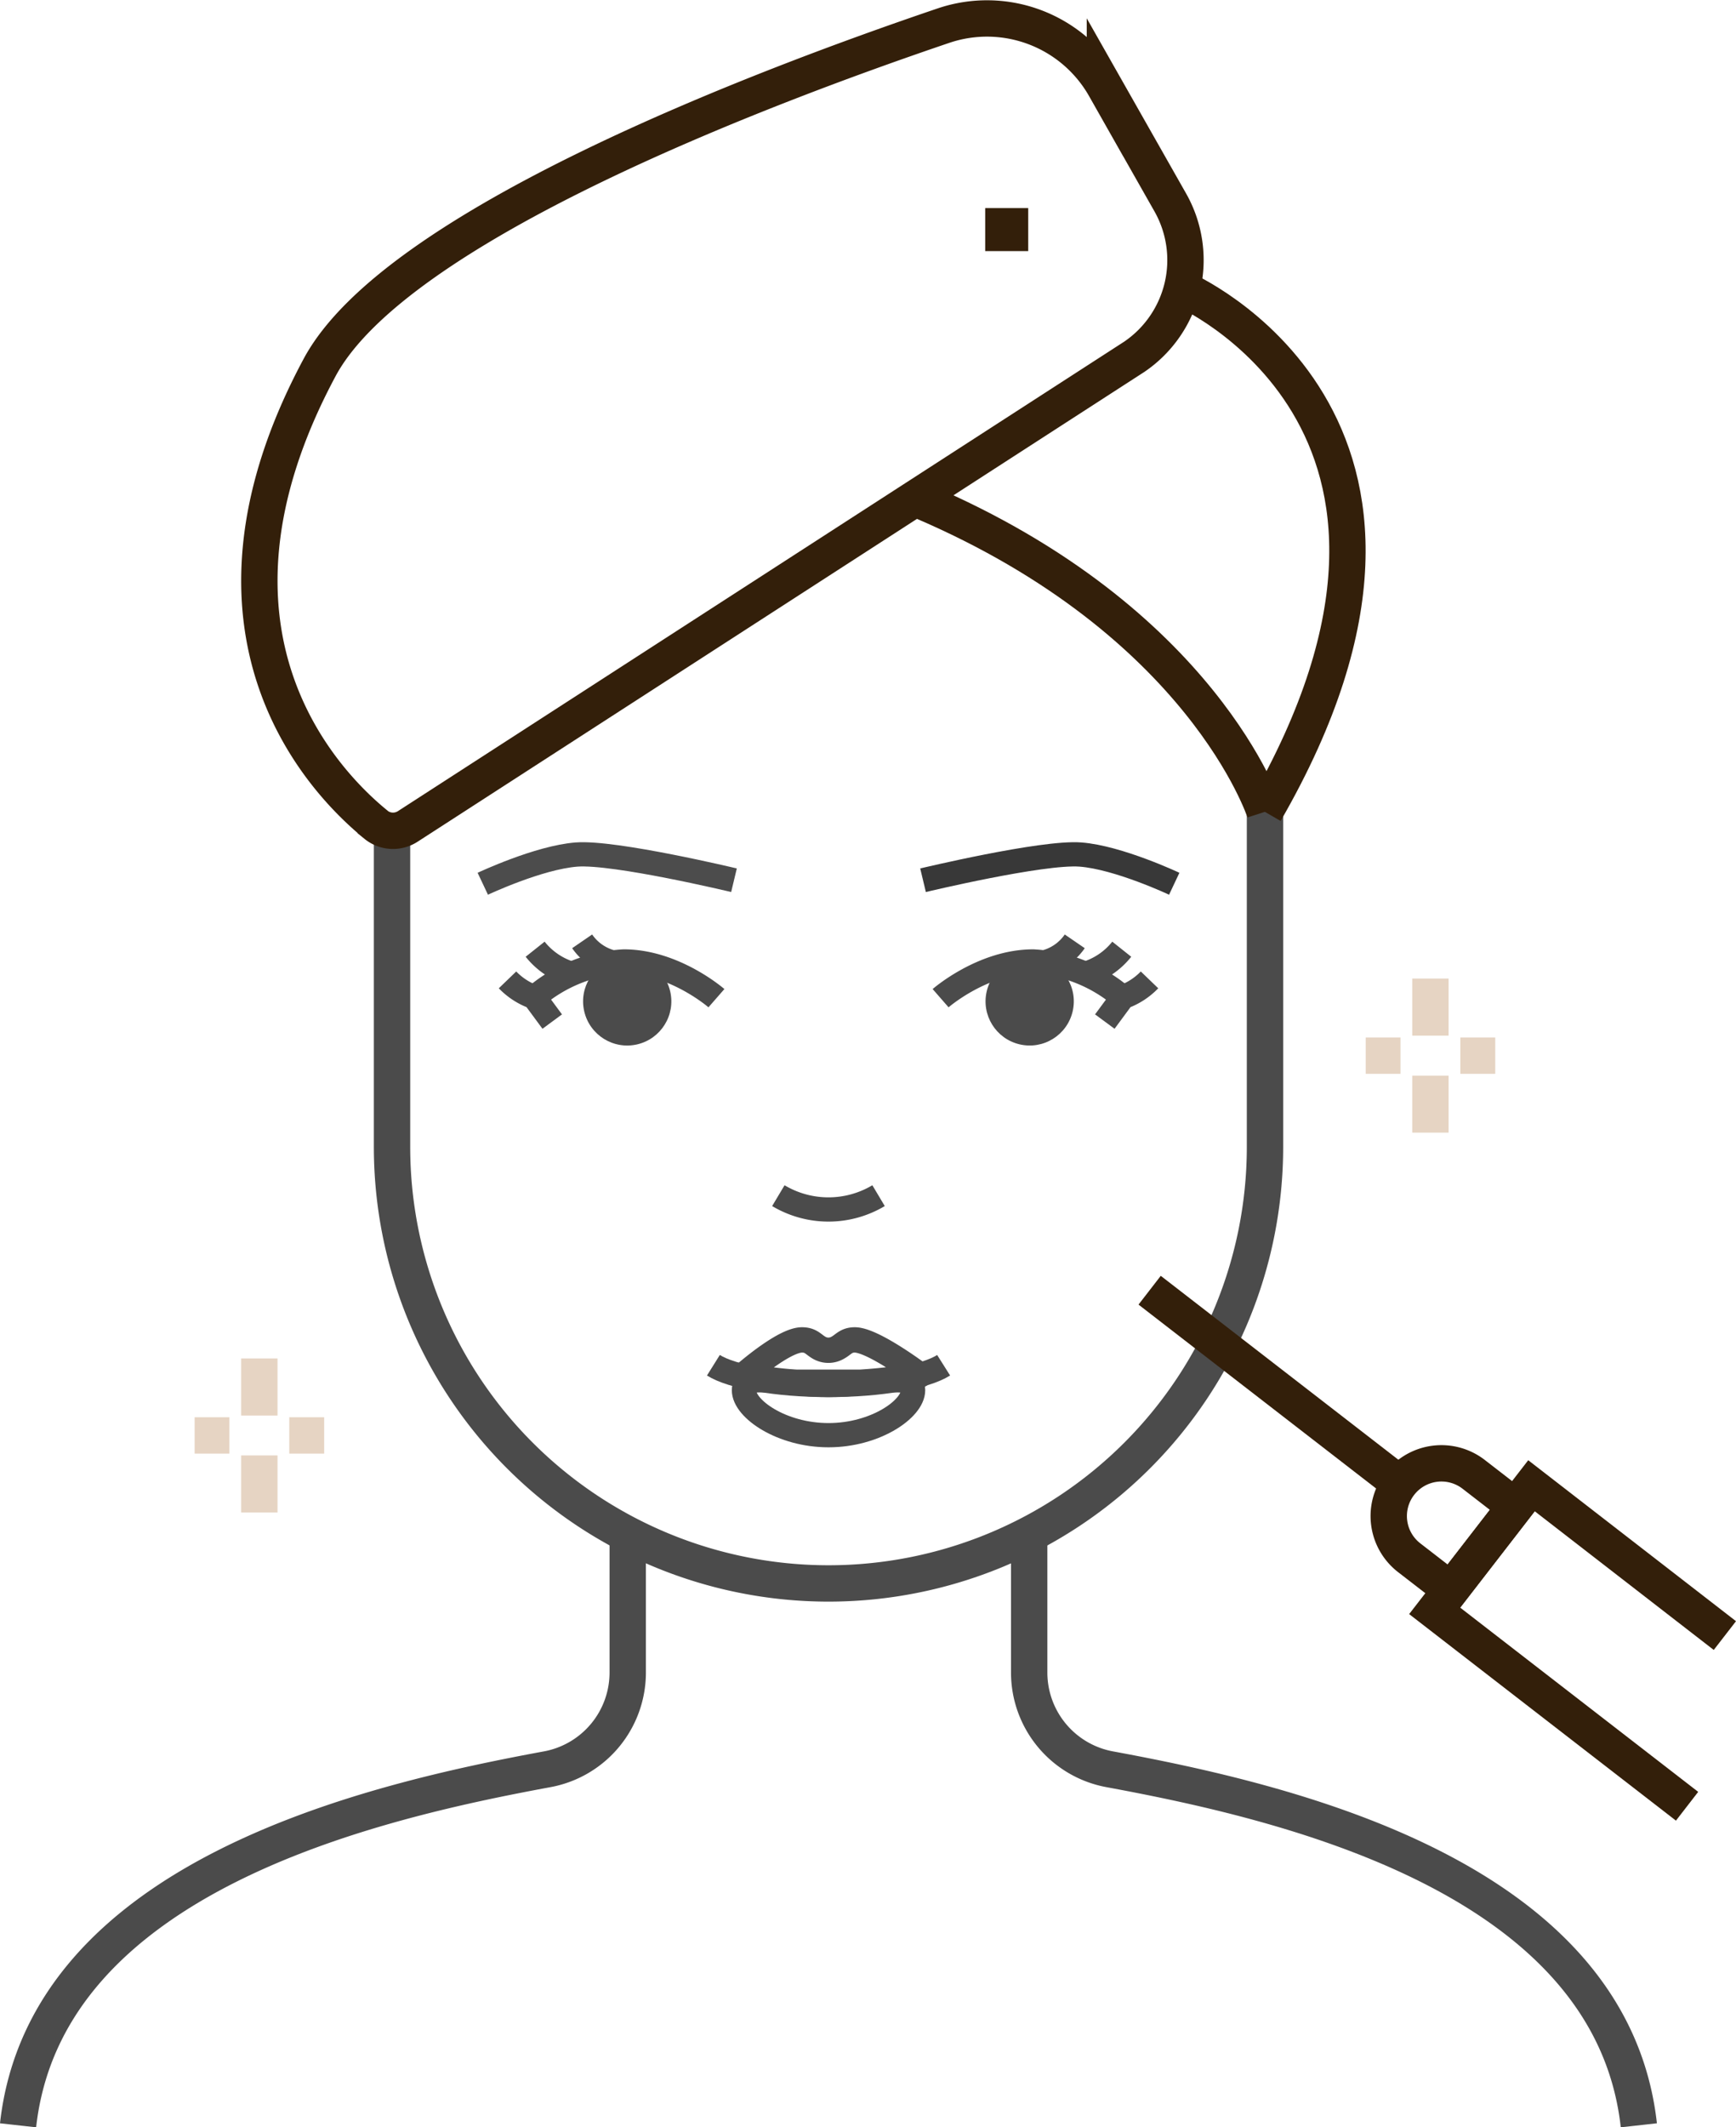 <?xml version="1.0" encoding="UTF-8"?>
<svg xmlns="http://www.w3.org/2000/svg" width="143.259" height="175.489" viewBox="0 0 143.259 175.489">
  <g id="Injectables" transform="translate(0.001 0.024)">
    <g id="Group_515" data-name="Group 515">
      <g id="Group_501" data-name="Group 501">
        <g id="Group_499" data-name="Group 499">
          <line id="Line_129" data-name="Line 129" x2="2.87" transform="translate(16.06 118.39)" fill="none" stroke="#e6d4c3" stroke-miterlimit="10" stroke-width="3"></line>
          <line id="Line_130" data-name="Line 130" x2="2.88" transform="translate(23.87 118.39)" fill="none" stroke="#e6d4c3" stroke-miterlimit="10" stroke-width="3"></line>
        </g>
        <g id="Group_500" data-name="Group 500">
          <line id="Line_131" data-name="Line 131" y2="4.71" transform="translate(21.4 112.04)" fill="none" stroke="#e6d4c3" stroke-miterlimit="10" stroke-width="3"></line>
          <line id="Line_132" data-name="Line 132" y2="4.71" transform="translate(21.4 120.04)" fill="none" stroke="#e6d4c3" stroke-miterlimit="10" stroke-width="3"></line>
        </g>
      </g>
      <g id="Group_504" data-name="Group 504">
        <g id="Group_502" data-name="Group 502">
          <line id="Line_133" data-name="Line 133" x2="2.87" transform="translate(112.7 87.06)" fill="none" stroke="#e6d4c3" stroke-miterlimit="10" stroke-width="3"></line>
          <line id="Line_134" data-name="Line 134" x2="2.88" transform="translate(120.51 87.06)" fill="none" stroke="#e6d4c3" stroke-miterlimit="10" stroke-width="3"></line>
        </g>
        <g id="Group_503" data-name="Group 503">
          <line id="Line_135" data-name="Line 135" y2="4.71" transform="translate(118.04 80.7)" fill="none" stroke="#e6d4c3" stroke-miterlimit="10" stroke-width="3"></line>
          <line id="Line_136" data-name="Line 136" y2="4.7" transform="translate(118.04 88.71)" fill="none" stroke="#e6d4c3" stroke-miterlimit="10" stroke-width="3"></line>
        </g>
      </g>
      <g id="Group_506" data-name="Group 506">
        <path id="Path_211" data-name="Path 211" d="M104.39,65.08v29.5A36.024,36.024,0,0,1,68.37,130.6h0A36.024,36.024,0,0,1,32.35,94.58V69.54" fill="none" stroke="#4b4b4b" stroke-miterlimit="10" stroke-width="3"></path>
        <g id="Group_505" data-name="Group 505">
          <path id="Path_212" data-name="Path 212" d="M1.49,175.3c2.29-20.62,29.39-26.73,43.66-29.37a8.115,8.115,0,0,0,6.65-7.98V127.37" fill="none" stroke="#4b4b4b" stroke-miterlimit="10" stroke-width="3"></path>
          <path id="Path_213" data-name="Path 213" d="M135.24,175.3c-2.29-20.62-29.39-26.73-43.66-29.37a8.115,8.115,0,0,1-6.65-7.98V127.37" fill="none" stroke="#4b4b4b" stroke-miterlimit="10" stroke-width="3"></path>
        </g>
        <path id="Path_214" data-name="Path 214" d="M31.02,68.01a2.239,2.239,0,0,0,2.63.14L93.6,29.41a9.644,9.644,0,0,0,2.97-12.74l-5.39-9.5A11.186,11.186,0,0,0,77.86,2.09C62.67,7.24,32.6,18.66,26.37,30.3c-11.73,21.89.44,34.28,4.65,37.7Z" fill="none" stroke="#331f0a" stroke-miterlimit="10" stroke-width="3"></path>
        <path id="Path_215" data-name="Path 215" d="M104.37,66.95S99.3,51.24,76.05,41.31" fill="none" stroke="#331f0a" stroke-miterlimit="10" stroke-width="3"></path>
        <path id="Path_216" data-name="Path 216" d="M97.53,23.78s25.48,10.87,6.85,43.17" fill="none" stroke="#331f0a" stroke-miterlimit="10" stroke-width="3"></path>
        <rect id="Rectangle_768" data-name="Rectangle 768" width="0.55" height="0.55" transform="translate(82.8 18.64)" fill="none" stroke="#331f0a" stroke-miterlimit="10" stroke-width="3"></rect>
      </g>
      <g id="Group_507" data-name="Group 507">
        <line id="Line_137" data-name="Line 137" x2="20.64" y2="15.97" transform="translate(94.87 106.41)" fill="none" stroke="#331f0a" stroke-miterlimit="10" stroke-width="3"></line>
        <path id="Path_217" data-name="Path 217" d="M125.05,124.26l-5.32,6.88-3.44-2.66a4.348,4.348,0,0,1-.78-6.1h0a4.348,4.348,0,0,1,6.1-.78Z" fill="none" stroke="#331f0a" stroke-miterlimit="10" stroke-width="3"></path>
        <path id="Path_218" data-name="Path 218" d="M139.22,148.98l-20.83-16.12,7.99-10.32,15.96,12.36" fill="none" stroke="#331f0a" stroke-miterlimit="10" stroke-width="3"></path>
      </g>
      <g id="Group_514" data-name="Group 514">
        <g id="Group_512" data-name="Group 512">
          <g id="Group_509" data-name="Group 509">
            <circle id="Ellipse_28" data-name="Ellipse 28" cx="3.64" cy="3.64" r="3.64" transform="matrix(0.974, -0.228, 0.228, 0.974, 47.383, 79.868)" fill="#4b4b4b"></circle>
            <g id="Group_508" data-name="Group 508">
              <path id="Path_219" data-name="Path 219" d="M44.02,82.32a12.368,12.368,0,0,1,7.46-3.03c4.17,0,7.64,3.03,7.64,3.03" fill="none" stroke="#4b4b4b" stroke-miterlimit="10" stroke-width="2"></path>
              <path id="Path_220" data-name="Path 220" d="M50.35,79.31a4.275,4.275,0,0,1-2.31-1.68" fill="none" stroke="#4b4b4b" stroke-miterlimit="10" stroke-width="2"></path>
              <path id="Path_221" data-name="Path 221" d="M47.15,80.3a6.018,6.018,0,0,1-2.99-2.02" fill="none" stroke="#4b4b4b" stroke-miterlimit="10" stroke-width="2"></path>
              <path id="Path_222" data-name="Path 222" d="M41.88,80.81a5.726,5.726,0,0,0,2.2,1.42l1.49,2.02" fill="none" stroke="#4b4b4b" stroke-miterlimit="10" stroke-width="2"></path>
            </g>
            <path id="Path_223" data-name="Path 223" d="M60.57,72.59s-9.85-2.36-12.99-2.12-7.74,2.41-7.74,2.41" fill="none" stroke="#4c4c4c" stroke-miterlimit="10" stroke-width="2"></path>
          </g>
          <g id="Group_511" data-name="Group 511">
            <circle id="Ellipse_29" data-name="Ellipse 29" cx="3.64" cy="3.64" r="3.64" transform="matrix(0.228, -0.974, 0.974, 0.228, 80.595, 85.298)" fill="#4b4b4b"></circle>
            <g id="Group_510" data-name="Group 510">
              <path id="Path_224" data-name="Path 224" d="M92.72,82.32a12.368,12.368,0,0,0-7.46-3.03c-4.17,0-7.64,3.03-7.64,3.03" fill="none" stroke="#4b4b4b" stroke-miterlimit="10" stroke-width="2"></path>
              <path id="Path_225" data-name="Path 225" d="M86.38,79.31a4.275,4.275,0,0,0,2.31-1.68" fill="none" stroke="#4b4b4b" stroke-miterlimit="10" stroke-width="2"></path>
              <path id="Path_226" data-name="Path 226" d="M89.58,80.3a6.018,6.018,0,0,0,2.99-2.02" fill="none" stroke="#4b4b4b" stroke-miterlimit="10" stroke-width="2"></path>
              <path id="Path_227" data-name="Path 227" d="M94.86,80.81a5.726,5.726,0,0,1-2.2,1.42l-1.49,2.02" fill="none" stroke="#4b4b4b" stroke-miterlimit="10" stroke-width="2"></path>
            </g>
            <path id="Path_228" data-name="Path 228" d="M76.17,72.59s9.85-2.36,12.99-2.12,7.74,2.41,7.74,2.41" fill="none" stroke="#383838" stroke-miterlimit="10" stroke-width="2"></path>
          </g>
        </g>
        <path id="Path_229" data-name="Path 229" d="M64.23,98.61a8.069,8.069,0,0,0,8.27,0" fill="none" stroke="#4b4b4b" stroke-miterlimit="10" stroke-width="2"></path>
        <g id="Group_513" data-name="Group 513">
          <path id="Path_230" data-name="Path 230" d="M75.35,114.66c0,1.55-3.12,3.71-6.98,3.71s-6.98-2.16-6.98-3.71,3.12-.43,6.98-.43S75.35,113.11,75.35,114.66Z" fill="none" stroke="#4b4b4b" stroke-miterlimit="10" stroke-width="2"></path>
          <path id="Path_231" data-name="Path 231" d="M77.87,112.6c-1.52.96-5.2,1.63-9.5,1.63s-7.98-.68-9.5-1.63" fill="none" stroke="#4b4b4b" stroke-miterlimit="10" stroke-width="2"></path>
          <path id="Path_232" data-name="Path 232" d="M70.54,110.51c-.73,0-.92.38-1.42.65a1.527,1.527,0,0,1-1.52,0c-.49-.28-.68-.65-1.42-.65-1.53,0-4.8,2.9-4.8,2.9a28.785,28.785,0,0,0,4.32.59h5.31a41.8,41.8,0,0,0,4.89-.59s-3.84-2.9-5.36-2.9Z" fill="none" stroke="#4b4b4b" stroke-linejoin="round" stroke-width="2.09"></path>
        </g>
      </g>
    </g>
  </g>
</svg>
